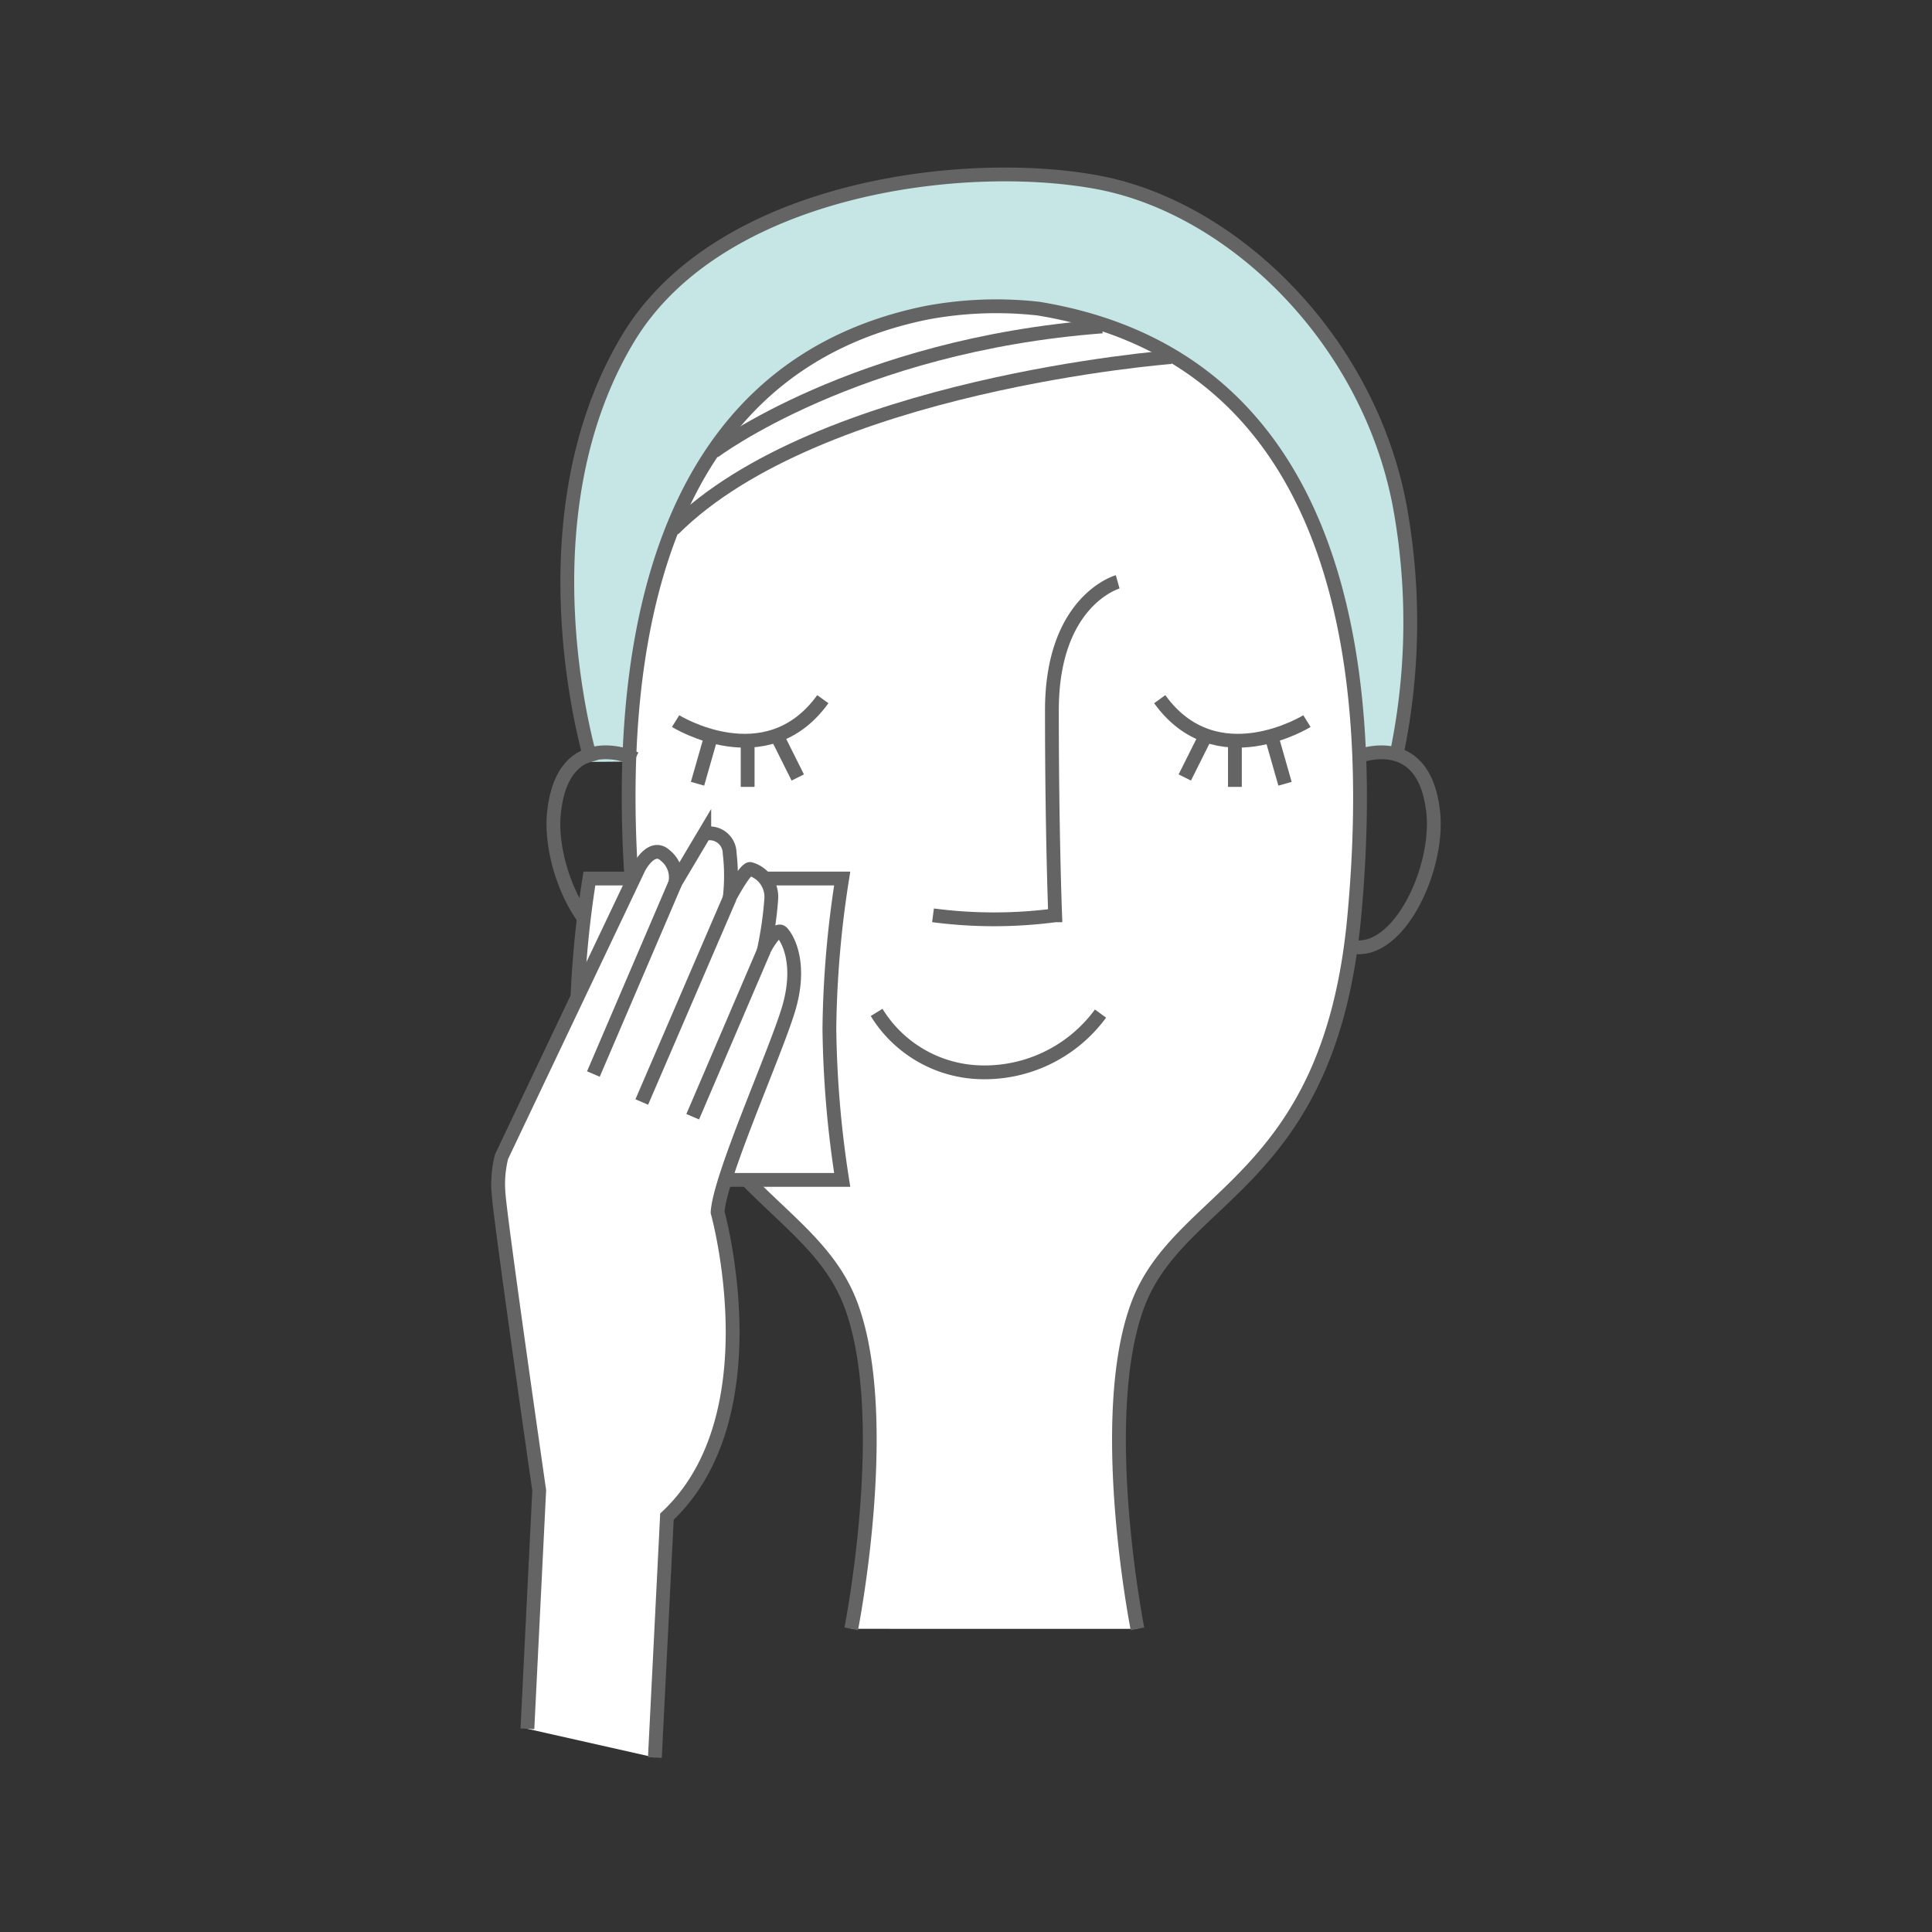 <?xml version="1.0" encoding="UTF-8"?> <svg xmlns="http://www.w3.org/2000/svg" id="レイヤー_1" data-name="レイヤー 1" width="140" height="140" viewBox="0 0 140 140"><rect x="0" y="0" width="140" height="140" fill="#333333" stroke="none"/><defs><style> .cls-1 { fill: #c6e6e6; } .cls-1, .cls-2, .cls-3 { stroke: #646464; stroke-miterlimit: 10; } .cls-2 { fill: none; } .cls-3 { fill: #fff; } </style></defs><g><path class="cls-1" d="M42.856,55.208s-5.333-17.333,2.635-30.645c6.547-10.939,24.245-13.171,34.032-11.355s19.588,11.308,21.894,23.384a46.826,46.826,0,0,1-.233,18.159"></path><path class="cls-2" d="M97.955,54.978s5.2-2.434,5.9,3.858c.454,4.086-2.5,10.441-5.9,9.76"></path><path class="cls-3" d="M61.683,118.031s3.02-15.223,0-23.421-13.89-8.782-15.7-28.1c-1.673-17.847.775-39.689,21.145-43.844a27.439,27.439,0,0,1,8.135-.3c21.895,3.608,24.582,25.809,22.863,44.146-1.812,19.322-12.683,19.907-15.7,28.1s0,23.421,0,23.421"></path><path class="cls-2" d="M84.856,25.875S59.328,27.824,48.788,38.364"></path><path class="cls-2" d="M51.72,32.734s10.214-7.717,28.146-9.079"></path><path class="cls-2" d="M46.046,54.978s-5.2-2.434-5.9,3.858c-.454,4.086,2.5,10.441,5.9,9.76"></path><path class="cls-2" d="M48.957,52.254s6.582,4.086,10.668-1.589"></path><line class="cls-2" x1="51.454" y1="53.616" x2="50.546" y2="56.794"></line><line class="cls-2" x1="54.178" y1="54.07" x2="54.178" y2="57.021"></line><line class="cls-2" x1="56.447" y1="53.616" x2="57.809" y2="56.34"></line><path class="cls-2" d="M94.706,52.254s-6.582,4.086-10.668-1.589"></path><line class="cls-2" x1="92.21" y1="53.616" x2="93.117" y2="56.794"></line><line class="cls-2" x1="89.486" y1="54.07" x2="89.486" y2="57.021"></line><line class="cls-2" x1="87.216" y1="53.616" x2="85.854" y2="56.34"></line><path class="cls-2" d="M80.991,42.163s-4.766,1.333-4.766,9.306c0,8.852.236,14.858.236,14.858a33.891,33.891,0,0,1-8.852,0"></path><path class="cls-2" d="M63.523,73.363a9.1,9.1,0,0,0,7.037,4.313,10.415,10.415,0,0,0,9.188-4.229"></path><path class="cls-3" d="M42.711,85.5a76.236,76.236,0,0,1-.928-10.961,74.361,74.361,0,0,1,.928-10.879H61.029A74.361,74.361,0,0,0,60.1,74.542,76.236,76.236,0,0,0,61.029,85.5H42.711Z"></path><g><path class="cls-3" d="M38.218,125.276,39.073,108S36.2,88.071,36.121,86.4a8.089,8.089,0,0,1,.222-2.58L46.3,62.875s.924-1.815,1.916-.876a2.019,2.019,0,0,1,.719,1.973l2.1-3.533a1.5,1.5,0,0,1,.37-.053,1.449,1.449,0,0,1,1.467,1.431,13.961,13.961,0,0,1,.008,3.211s1.113-2.1,1.485-2.058a2.1,2.1,0,0,1,1.52,2.213,26.192,26.192,0,0,1-.535,3.677s.88-1.748,1.317-1.283,1.468,2.317.446,5.64S52.145,85.3,52,87.85c0,0,4.119,14.752-3.67,22.05l-.875,17.458"></path><line class="cls-2" x1="42.999" y1="77.829" x2="48.937" y2="63.974"></line><line class="cls-2" x1="46.505" y1="79.856" x2="52.893" y2="65.034"></line><line class="cls-2" x1="50.196" y1="80.923" x2="55.36" y2="68.867"></line></g></g></svg> 